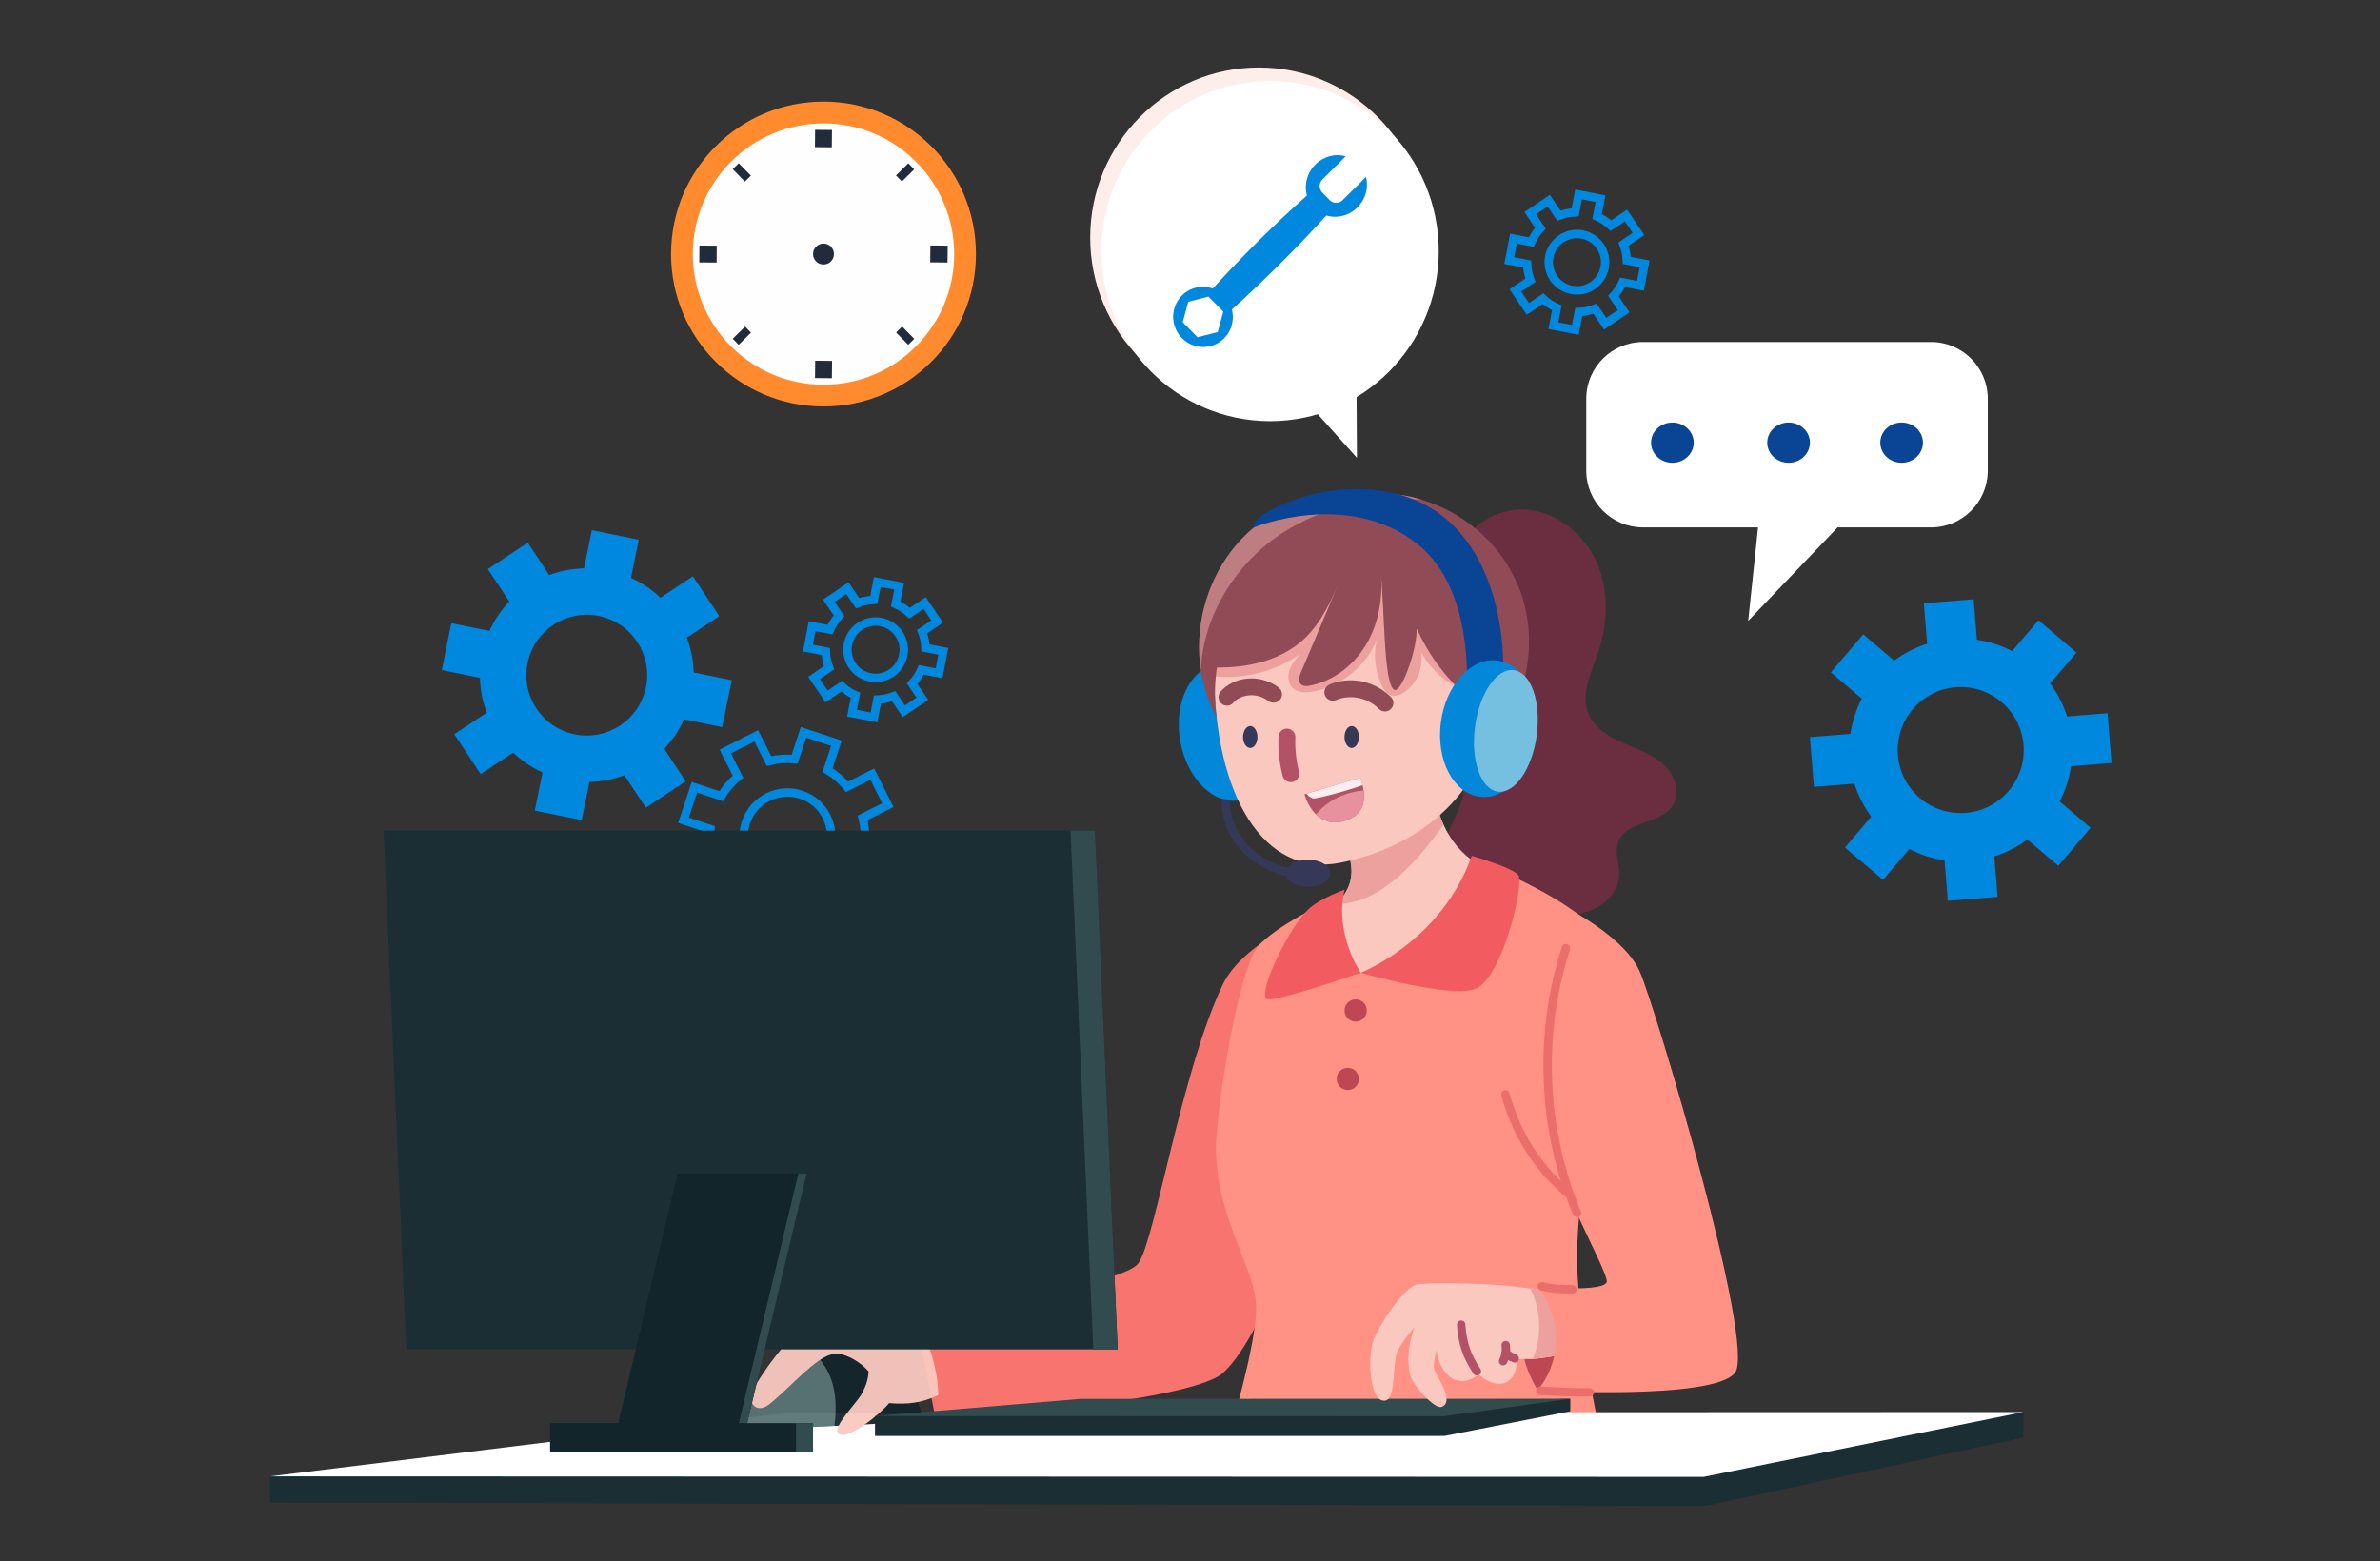 <svg width="282" height="185" viewBox="0 0 282 185" fill="none" xmlns="http://www.w3.org/2000/svg">
<rect x="0" y="0" width="282" height="185" fill="#333333" stroke="none"/>
<path d="M85.576 86.169L86.706 80.613L82.19 79.694C82.154 78.26 81.874 76.866 81.382 75.565L85.228 73.02L82.101 68.29L78.256 70.835C77.244 69.873 76.07 69.076 74.763 68.484L75.683 63.962L70.127 62.832L69.207 67.354C67.773 67.389 66.38 67.664 65.079 68.155L62.534 64.31L57.802 67.442L60.348 71.288C59.388 72.294 58.59 73.468 57.997 74.774L53.475 73.855L52.346 79.411L56.867 80.331C56.903 81.765 57.178 83.158 57.668 84.464L53.823 87.009L56.956 91.735L60.801 89.19C61.807 90.15 62.981 90.953 64.287 91.545L63.368 96.062L68.925 97.192L69.844 92.675C71.278 92.64 72.671 92.359 73.978 91.869L76.523 95.714L81.248 92.587L78.703 88.741C79.664 87.73 80.467 86.557 81.06 85.25L85.576 86.169ZM68.1 87.025C64.227 86.238 61.724 82.463 62.513 78.585C63.3 74.713 67.08 72.211 70.953 72.999C74.825 73.787 77.327 77.566 76.539 81.438C75.75 85.316 71.972 87.812 68.1 87.025Z" fill="#0088DE"/>
<path d="M104.331 104.909L105.619 101.006L102.447 99.959C102.543 98.924 102.46 97.896 102.218 96.918L105.203 95.414L103.356 91.741L100.371 93.246C99.725 92.467 98.948 91.793 98.058 91.255L99.106 88.078L95.203 86.79L94.155 89.967C93.12 89.87 92.094 89.949 91.115 90.191L89.611 87.206L85.938 89.057L87.442 92.042C86.665 92.684 85.991 93.461 85.453 94.351L82.276 93.303L80.988 97.207L84.165 98.255C84.068 99.29 84.147 100.316 84.388 101.298L81.403 102.802L83.254 106.472L86.24 104.968C86.882 105.745 87.658 106.423 88.548 106.961L87.501 110.134L91.404 111.422L92.451 108.249C93.486 108.346 94.513 108.263 95.496 108.022L96.999 111.007L100.668 109.159L99.164 106.174C99.943 105.528 100.62 104.751 101.159 103.862L104.331 104.909ZM91.678 104.033C88.958 103.136 87.478 100.205 88.377 97.481C89.274 94.761 92.209 93.282 94.929 94.18C97.649 95.077 99.128 98.012 98.23 100.732C97.331 103.456 94.398 104.931 91.678 104.033Z" stroke="#0088DE" stroke-miterlimit="10"/>
<path d="M111.273 79.787L111.772 77.188L109.659 76.783C109.635 76.114 109.497 75.465 109.261 74.86L111.043 73.652L109.559 71.46L107.778 72.668C107.301 72.224 106.748 71.858 106.136 71.588L106.542 69.473L103.942 68.974L103.536 71.089C102.867 71.113 102.218 71.249 101.613 71.485L100.405 69.703L98.213 71.189L99.421 72.971C98.978 73.445 98.612 73.997 98.342 74.61L96.226 74.204L95.727 76.803L97.843 77.209C97.866 77.879 98.002 78.527 98.237 79.134L96.456 80.342L97.942 82.532L99.724 81.325C100.198 81.767 100.75 82.136 101.363 82.406L100.957 84.519L103.556 85.018L103.962 82.905C104.631 82.882 105.28 82.743 105.888 82.508L107.096 84.29L109.285 82.806L108.077 81.024C108.521 80.547 108.889 79.995 109.159 79.383L111.273 79.787ZM103.12 80.277C101.309 79.929 100.12 78.18 100.469 76.366C100.817 74.555 102.568 73.367 104.38 73.715C106.191 74.062 107.378 75.814 107.031 77.626C106.682 79.439 104.931 80.624 103.12 80.277Z" stroke="#0088DE" stroke-miterlimit="10"/>
<path d="M250.19 90.418L249.716 84.522L244.923 84.907C244.473 83.48 243.789 82.164 242.92 81.002L246.038 77.338L241.536 73.501L238.418 77.165C237.126 76.493 235.718 76.034 234.238 75.817L233.852 71.019L227.955 71.493L228.341 76.292C226.914 76.742 225.598 77.42 224.436 78.289L220.772 75.171L216.935 79.679L220.599 82.797C219.927 84.083 219.468 85.491 219.252 86.972L214.453 87.358L214.927 93.254L219.726 92.868C220.176 94.295 220.855 95.611 221.724 96.779L218.606 100.443L223.114 104.273L226.232 100.61C227.518 101.281 228.926 101.747 230.406 101.963L230.792 106.756L236.688 106.282L236.303 101.489C237.73 101.038 239.046 100.354 240.214 99.485L243.877 102.603L247.708 98.101L244.045 94.983C244.716 93.691 245.181 92.283 245.397 90.802L250.19 90.418ZM232.92 96.33C228.811 96.66 225.21 93.601 224.879 89.486C224.549 85.377 227.614 81.776 231.723 81.446C235.832 81.115 239.434 84.18 239.764 88.289C240.095 92.404 237.029 95.999 232.92 96.33Z" fill="#0088DE"/>
<path d="M194.371 33.862L194.87 31.263L192.757 30.857C192.733 30.188 192.595 29.539 192.359 28.934L194.141 27.726L192.657 25.534L190.876 26.742C190.399 26.299 189.846 25.933 189.234 25.663L189.64 23.547L187.041 23.048L186.635 25.163C185.966 25.187 185.317 25.323 184.712 25.559L183.504 23.777L181.312 25.263L182.519 27.045C182.077 27.519 181.71 28.072 181.44 28.684L179.325 28.278L178.826 30.877L180.941 31.283C180.965 31.952 181.101 32.601 181.336 33.209L179.555 34.417L181.041 36.607L182.823 35.399C183.297 35.841 183.849 36.21 184.462 36.48L184.056 38.593L186.655 39.092L187.061 36.979C187.73 36.956 188.379 36.817 188.987 36.582L190.194 38.364L192.384 36.88L191.176 35.098C191.619 34.621 191.988 34.069 192.258 33.456L194.371 33.862ZM186.218 34.351C184.407 34.004 183.219 32.255 183.567 30.44C183.915 28.629 185.667 27.442 187.478 27.789C189.289 28.137 190.476 29.888 190.129 31.7C189.78 33.514 188.029 34.699 186.218 34.351Z" stroke="#0088DE" stroke-miterlimit="10"/>
<path d="M97.574 48.168C107.55 48.168 115.637 40.081 115.637 30.105C115.637 20.129 107.55 12.042 97.574 12.042C87.598 12.042 79.511 20.129 79.511 30.105C79.511 40.081 87.598 48.168 97.574 48.168Z" fill="#FF8B2E"/>
<path d="M97.575 45.591C106.127 45.591 113.061 38.657 113.061 30.105C113.061 21.552 106.127 14.619 97.575 14.619C89.022 14.619 82.088 21.552 82.088 30.105C82.088 38.657 89.022 45.591 97.575 45.591Z" fill="#FDFEFD"/>
<path d="M97.58 15.394L97.56 17.447" stroke="#212B3B" stroke-width="2" stroke-miterlimit="10"/>
<path d="M97.59 42.757L97.57 44.811" stroke="#212B3B" stroke-width="2" stroke-miterlimit="10"/>
<path d="M82.865 30.1L84.918 30.114" stroke="#212B3B" stroke-width="2" stroke-miterlimit="10"/>
<path d="M110.228 30.09L112.281 30.11" stroke="#212B3B" stroke-width="2" stroke-miterlimit="10"/>
<path d="M87.178 19.698L88.615 21.165" stroke="#212B3B" stroke-miterlimit="10"/>
<path d="M106.534 39.045L107.971 40.506" stroke="#212B3B" stroke-miterlimit="10"/>
<path d="M87.169 40.501L88.635 39.06" stroke="#212B3B" stroke-miterlimit="10"/>
<path d="M106.516 21.145L107.977 19.708" stroke="#212B3B" stroke-miterlimit="10"/>
<path d="M97.575 31.344C98.259 31.344 98.814 30.789 98.814 30.105C98.814 29.42 98.259 28.866 97.575 28.866C96.89 28.866 96.336 29.42 96.336 30.105C96.336 30.789 96.89 31.344 97.575 31.344Z" fill="#212B3B"/>
<path d="M187.953 55.773V47.257C187.953 43.54 190.964 40.529 194.681 40.529H228.798C232.515 40.529 235.527 43.54 235.527 47.257V55.773C235.527 59.49 232.515 62.501 228.798 62.501H194.681C190.964 62.496 187.953 59.485 187.953 55.773Z" fill="white"/>
<path d="M208.676 58.991L207.141 73.579L220.87 59.223L208.676 58.991Z" fill="white"/>
<path d="M198.157 54.84C199.553 54.84 200.684 53.772 200.684 52.455C200.684 51.139 199.553 50.071 198.157 50.071C196.761 50.071 195.629 51.139 195.629 52.455C195.629 53.772 196.761 54.84 198.157 54.84Z" fill="#0A4494"/>
<path d="M211.925 54.84C213.321 54.84 214.453 53.772 214.453 52.455C214.453 51.139 213.321 50.071 211.925 50.071C210.529 50.071 209.397 51.139 209.397 52.455C209.397 53.772 210.529 54.84 211.925 54.84Z" fill="#0A4494"/>
<path d="M225.318 54.84C226.714 54.84 227.845 53.772 227.845 52.455C227.845 51.139 226.714 50.071 225.318 50.071C223.922 50.071 222.79 51.139 222.79 52.455C222.79 53.772 223.922 54.84 225.318 54.84Z" fill="#0A4494"/>
<path d="M149.159 48.311C160.195 48.311 169.141 39.287 169.141 28.156C169.141 17.024 160.195 8 149.159 8C138.123 8 129.176 17.024 129.176 28.156C129.176 39.287 138.123 48.311 149.159 48.311Z" fill="#FDEEEB"/>
<path d="M150.488 49.909C161.524 49.909 170.471 40.885 170.471 29.753C170.471 18.621 161.524 9.597 150.488 9.597C139.452 9.597 130.506 18.621 130.506 29.753C130.506 40.885 139.452 49.909 150.488 49.909Z" fill="white"/>
<path d="M145.052 35.064C143.679 33.656 141.441 33.631 140.055 35.008C138.667 36.385 138.656 38.642 140.03 40.05C141.403 41.457 143.64 41.481 145.027 40.104C146.414 38.728 146.425 36.471 145.052 35.064ZM141.887 39.969L140.139 38.177L140.794 35.765L143.194 35.145L144.942 36.936L144.288 39.347L141.887 39.969Z" fill="#0088DE"/>
<path d="M161.854 20.969L159.078 23.724C158.652 24.148 157.964 24.139 157.542 23.706L156.677 22.82C156.255 22.387 156.257 21.693 156.684 21.27L159.457 18.517C158.24 18.173 156.855 18.501 155.86 19.488C154.403 20.934 154.335 23.247 155.709 24.655C157.082 26.062 159.376 26.031 160.832 24.585C161.828 23.596 162.175 22.201 161.854 20.969Z" fill="#0088DE"/>
<path d="M145.384 37.203L143.097 34.859C146.851 30.676 150.831 26.725 155.038 23.006L157.325 25.35C153.545 29.506 149.564 33.458 145.384 37.203Z" fill="#0088DE"/>
<path d="M153.493 46.142L160.778 54.25L160.696 40.677L153.493 46.142Z" fill="white"/>
<path d="M156.398 117.87L153.861 109.227C153.861 109.227 147.038 112.174 144.871 116.7C139.964 126.969 136.874 146.922 134.884 149.707C132.895 152.491 108.409 155.808 108.409 155.808L110.917 168.431C110.917 168.431 140.862 166.274 144.871 162.734C150.301 157.941 156.852 137.094 156.852 137.094L156.398 117.87Z" fill="#F7746F"/>
<path d="M172.628 66.051C173.482 62.511 177.298 60.112 180.927 60.408C184.555 60.705 187.754 63.365 189.21 66.703C190.662 70.04 190.519 73.935 189.339 77.38C188.539 79.711 187.28 82.209 188.179 84.504C188.845 86.212 190.553 87.273 192.232 88.019C193.91 88.759 195.722 89.332 197.084 90.561C198.447 91.79 199.207 93.958 198.19 95.488C196.724 97.704 192.656 97.28 191.743 99.773C191.274 101.042 191.935 102.444 191.856 103.796C191.763 105.494 190.474 106.951 188.944 107.691C187.413 108.432 185.671 108.58 183.968 108.619C180.976 108.693 177.856 108.442 175.265 106.951C172.673 105.455 170.767 102.434 171.389 99.506C171.898 97.107 173.981 94.886 173.255 92.546C172.732 90.853 170.955 89.944 169.681 88.71C166.986 86.099 166.561 81.794 167.652 78.205C168.733 74.611 171.291 71.615 172.628 66.051Z" fill="#6B2E40"/>
<path d="M176.323 102.972C172.058 109.562 164.5 116.982 161.805 116.622C159.578 116.326 157.302 113.201 157.302 107.686C157.613 107.563 157.924 107.38 158.226 107.153C158.882 106.645 159.47 105.895 159.815 105.011C159.904 104.794 159.978 104.557 160.027 104.32C160.373 102.775 159.948 101.002 159.001 99.951C158.951 99.897 158.907 99.842 158.857 99.793C162.466 96.515 166.07 94.195 169.669 91.875C169.807 94.037 170.261 96.036 171.051 97.749C171.233 98.154 171.436 98.539 171.658 98.904C172.813 100.83 174.477 102.281 176.323 102.972Z" fill="#FAC8BF"/>
<path d="M171.041 97.739C168.39 101.417 163.809 107.232 158.215 107.148C158.872 106.64 159.459 105.89 159.805 105.006C159.894 104.789 159.968 104.552 160.017 104.315C160.363 102.77 159.938 100.997 158.991 99.946C158.941 99.892 158.897 99.837 158.847 99.788C162.456 96.51 166.06 94.19 169.658 91.87C169.797 94.032 170.256 96.031 171.041 97.739Z" fill="#EDA19F"/>
<path d="M174.757 101.94C174.757 101.94 168.661 114.909 161.389 115.259C157.232 115.462 157.928 106.502 157.928 106.502C157.928 106.502 150.993 109.755 148.993 112.238C146.688 115.096 143.839 132.478 144.086 137.025C144.531 145.219 148.84 150.566 148.84 155.018C148.84 159.471 145.607 170.164 145.607 170.164L189.671 170.045C189.671 170.045 187.346 160.562 186.891 150.501C186.437 140.441 191.566 117.964 189.715 111.631C188.402 107.178 174.757 101.94 174.757 101.94Z" fill="#FF9185"/>
<path d="M161.227 115.279C161.227 115.279 170.779 111.596 174.383 101.422C174.383 101.422 179.606 102.928 179.941 103.787C180.504 105.223 178.046 115.575 174.95 117.125C172.29 118.458 161.227 115.279 161.227 115.279Z" fill="#F25C61"/>
<path d="M161.226 115.269C161.226 115.269 158.082 110.762 159.311 105.435C159.311 105.435 156.527 106.393 155.026 107.751C152.824 109.745 149.003 117.604 150.07 118.379C150.81 118.912 161.226 115.269 161.226 115.269Z" fill="#F25C61"/>
<path d="M160.628 121.07C161.356 121.07 161.946 120.479 161.946 119.752C161.946 119.024 161.356 118.433 160.628 118.433C159.9 118.433 159.31 119.024 159.31 119.752C159.31 120.479 159.9 121.07 160.628 121.07Z" fill="#BF4753"/>
<path d="M159.695 129.18C160.423 129.18 161.013 128.59 161.013 127.862C161.013 127.134 160.423 126.544 159.695 126.544C158.967 126.544 158.377 127.134 158.377 127.862C158.377 128.59 158.967 129.18 159.695 129.18Z" fill="#BF4753"/>
<path d="M144.041 78.805C147.137 78.263 150.276 81.413 151.052 85.841C151.827 90.27 149.946 94.299 146.849 94.842C143.753 95.384 140.614 92.234 139.838 87.805C139.063 83.377 140.944 79.347 144.041 78.805Z" fill="#0387D9"/>
<path d="M177.227 83.793C178.609 72.79 172.26 62.907 163.044 61.717C153.832 60.532 143.86 68.401 143.86 79.493C143.86 94.436 149.824 103.999 158.759 102.251C167.334 100.578 175.844 94.797 177.227 83.793Z" fill="#FAC8BF"/>
<path d="M175.503 82.386C172.511 81.888 169.801 79.938 168.374 77.262C168.685 78.98 167.965 80.851 166.573 81.907C166.044 82.312 165.334 82.609 164.721 82.357C164.247 82.164 163.946 81.69 163.724 81.231C162.939 79.602 162.717 77.711 163.102 75.944C161.784 78.995 158.896 81.315 155.633 81.952C154.745 82.125 153.703 82.13 153.091 81.463C152.587 80.915 152.548 80.061 152.8 79.36C153.051 78.659 153.55 78.077 154.034 77.514C150.988 79.656 147.122 80.599 143.435 80.096C144.664 75.036 147.744 70.351 152.187 67.631C156.63 64.916 162.451 64.358 167.135 66.629C171.82 68.9 175.059 74.113 174.55 79.301" fill="#EDA19F"/>
<path d="M175.972 88.888C175.656 87.066 175.073 84.968 174.278 82.776C171.47 80.688 169.347 77.702 167.861 74.508C167.851 74.626 167.851 74.73 167.851 74.848C167.782 77.391 165.985 82.243 165.19 81.74C163.897 80.935 164.094 72.103 163.546 67.285C163.922 70.247 163.522 73.362 162.1 75.989C160.678 78.615 158.146 80.688 155.218 81.251C154.833 81.32 154.379 81.345 154.113 81.063C153.787 80.703 153.95 80.14 154.137 79.701C155.608 76.235 157.074 72.785 158.521 69.319C157.376 71.99 156.058 74.601 153.806 76.329C151.289 78.279 147.927 79.138 144.185 79.104C143.859 81.345 143.918 83.359 144.15 85.042C143.193 83.27 142.576 81.379 142.284 79.454C141.524 74.498 142.867 69.285 145.878 65.331C150.055 59.846 157.509 57.072 164.252 58.483C165.699 58.567 167.111 58.809 168.453 59.219C173.854 60.838 178.238 64.911 180.118 70.02C182.468 76.393 180.775 84.07 175.972 88.888Z" fill="#904B57"/>
<path d="M168.448 59.209C162.673 58.824 156.808 60.024 151.965 63.153C146.446 66.713 142.551 72.938 142.284 79.449C141.524 74.493 142.867 69.28 145.878 65.326C150.055 59.841 157.509 57.066 164.252 58.478C165.694 58.557 167.106 58.804 168.448 59.209Z" fill="#BD7D81"/>
<path d="M173.76 81.759C173.76 81.759 174.792 69.902 167.96 64.481C159.691 57.925 148.564 62.502 148.564 62.502C148.564 62.502 147.892 60.937 154.74 58.799C158.091 57.753 166.232 56.731 171.83 61.924C178.504 68.115 178.099 78.965 178.099 78.965L173.76 81.759Z" fill="#0A4494"/>
<path d="M170.727 85.605C171.313 81.147 174.315 77.866 177.432 78.275C180.549 78.685 182.6 82.63 182.014 87.088C181.428 91.546 178.427 94.827 175.31 94.417C172.193 94.008 170.141 90.062 170.727 85.605Z" fill="#0387D9"/>
<path d="M174.768 86.136C175.29 82.159 177.353 79.151 179.375 79.417C181.397 79.682 182.612 83.122 182.09 87.098C181.567 91.075 179.505 94.083 177.483 93.817C175.461 93.551 174.245 90.112 174.768 86.136Z" fill="#75C0E0"/>
<path d="M164.099 83.314C162.238 81.453 159.637 81.285 157.924 82.041" stroke="#904B57" stroke-width="2" stroke-miterlimit="10" stroke-linecap="round"/>
<path d="M150.899 82.278C148.973 80.817 146.456 81.335 145.38 82.623" stroke="#904B57" stroke-width="2" stroke-miterlimit="10" stroke-linecap="round"/>
<path d="M152.484 87.348C152.424 88.804 152.578 90.265 152.943 91.692" stroke="#B35267" stroke-width="2" stroke-miterlimit="10" stroke-linecap="round"/>
<path d="M160.159 88.641C160.631 88.641 161.013 88.06 161.013 87.343C161.013 86.626 160.631 86.044 160.159 86.044C159.688 86.044 159.305 86.626 159.305 87.343C159.305 88.06 159.688 88.641 160.159 88.641Z" fill="#363857"/>
<path d="M148.139 88.641C148.61 88.641 148.993 88.06 148.993 87.343C148.993 86.626 148.61 86.044 148.139 86.044C147.667 86.044 147.285 86.626 147.285 87.343C147.285 88.06 147.667 88.641 148.139 88.641Z" fill="#363857"/>
<path d="M159.375 97.26C157.78 97.744 156.665 97.24 155.919 96.505C154.917 95.523 154.567 94.121 154.567 94.121L154.779 94.061L161.147 92.176C161.147 92.176 161.305 92.521 161.443 93.04C161.497 93.232 161.542 93.449 161.572 93.686C161.749 94.935 161.532 96.609 159.375 97.26Z" fill="#B35267"/>
<path d="M161.444 93.04C159.775 93.686 156.176 94.624 155.688 94.624C155.362 94.624 155.026 94.333 154.784 94.061L161.152 92.176C161.152 92.176 161.31 92.521 161.444 93.04Z" fill="#FFEDEF"/>
<path d="M159.375 97.26C157.781 97.744 156.665 97.241 155.919 96.505C157.8 94.348 160.125 93.795 161.572 93.681C161.75 94.935 161.532 96.609 159.375 97.26Z" fill="#E6919D"/>
<path d="M153.949 103.49C153.949 103.49 150.908 103.52 148.139 101.116C145.483 98.805 145.172 95.932 145.261 94.723" stroke="#363857" stroke-miterlimit="10"/>
<path d="M154.986 105.095C156.442 105.095 157.622 104.376 157.622 103.49C157.622 102.604 156.442 101.886 154.986 101.886C153.53 101.886 152.35 102.604 152.35 103.49C152.35 104.376 153.53 105.095 154.986 105.095Z" fill="#363857"/>
<path d="M32 174.962V178.097L202.129 178.457L239.731 170.361V167.34L32 174.962Z" fill="#1B2E34"/>
<path d="M93.421 167.394L239.731 167.34L201.863 175.021L32 174.962L93.421 167.394Z" fill="white"/>
<g opacity="0.949">
<path d="M109.371 168.214C106.201 168.604 102.627 168.851 98.871 168.979C95.232 169.122 91.426 169.171 87.591 169.171C88.514 166.012 90.567 163.154 93.386 161.465C94.255 160.947 95.203 160.528 96.195 160.256C98.377 159.644 100.742 159.673 102.874 160.449C105.964 161.584 108.773 164.975 109.371 168.214Z" fill="#12252B"/>
<path d="M98.871 168.979C95.232 169.122 91.426 169.171 87.591 169.171C88.514 166.012 90.567 163.154 93.386 161.465C94.255 160.947 95.203 160.527 96.195 160.256C97.444 161.164 98.288 162.606 98.688 164.126C99.103 165.706 99.068 167.37 98.871 168.979Z" fill="#597375"/>
<path d="M111.163 165.341C109.272 166.229 107.698 166.471 105.343 166.284C104.523 167.355 100.401 170.83 99.34 169.907C98.52 169.196 101.502 166.288 102.104 165.183C102.539 164.383 102.889 163.48 102.914 162.532C101.902 161.322 99.888 160.162 98.59 160.488C96.566 160.996 94.082 163.949 91.55 166.096C91.2 166.392 90.844 166.693 90.424 166.822C90.005 166.95 89.516 166.866 89.235 166.486C88.741 165.82 89.146 164.798 89.58 164.077C91.91 160.236 94.902 156.948 98.323 154.47C102.598 154.999 105.506 156.07 109.366 157.788C110.403 160.063 111.198 163.08 111.163 165.341Z" fill="#FAC8BF"/>
</g>
<path d="M103.678 167.819V170.169H171.151L186.06 167.246V165.765L103.678 167.819Z" fill="#1B2E34"/>
<path d="M128.035 165.78L186.06 165.765L171.043 167.839L103.678 167.819L128.035 165.78Z" fill="#324B4F"/>
<path d="M182.363 152.802C182.363 152.802 177.728 157.398 182.279 164.901C182.279 164.901 186.293 164.126 186.653 159.417C186.88 156.406 182.363 152.802 182.363 152.802Z" fill="#BF4753"/>
<path d="M185.108 160.375C184.955 160.651 183.015 160.918 181.613 161.056C181.253 161.08 179.905 161.046 179.658 161.056C179.876 162.635 179.031 163.712 178.148 163.929C177.062 164.205 175.946 163.564 175.215 162.892C174.154 163.697 173.132 163.914 172.16 163.406C171.177 162.897 170.318 161.416 170.205 159.975C169.993 160.947 169.805 161.791 169.938 162.275C170.116 162.937 172.495 166.19 170.777 166.738C169.988 166.99 167.381 164.186 167.085 162.956C166.715 161.416 166.779 159.59 167.598 157.274C166.102 159.066 165.574 159.955 165.416 160.71C165.007 162.65 165.327 166.101 163.96 165.987C162.331 165.987 162.025 161.066 162.691 158.958C163.17 157.437 166.206 152.644 167.84 152.239C169.351 151.864 177.555 152.2 179.096 152.427C179.866 152.545 180.631 152.624 181.337 152.688C183.272 152.856 184.802 152.846 184.886 152.915C185.844 153.932 185.528 159.555 185.108 160.375Z" fill="#FAC8BF"/>
<path d="M185.109 160.375C184.956 160.651 183.016 160.918 181.614 161.056C181.949 160.236 182.186 159.392 182.29 158.528C182.547 156.539 182.206 154.485 181.332 152.693C183.267 152.861 184.798 152.851 184.882 152.92C185.844 153.932 185.528 159.555 185.109 160.375Z" fill="#EDA19F"/>
<path d="M173.131 156.988C173.279 159.19 173.778 160.661 174.988 162.507" stroke="#B35267" stroke-miterlimit="10" stroke-linecap="round"/>
<path d="M179.474 160.982C179.149 160.893 178.69 160.587 178.443 160.355" stroke="#B35267" stroke-miterlimit="10" stroke-linecap="round"/>
<path d="M178.408 159.412C178.497 160.059 178.389 160.725 178.097 161.312" stroke="#B35267" stroke-miterlimit="10" stroke-linecap="round"/>
<path d="M194.299 115.146C193.011 112.193 189.091 109.454 185.428 107.43C185.31 107.499 185.191 107.563 185.073 107.637C182.989 108.975 181.262 110.816 179.657 112.682C179.588 112.761 179.524 112.85 179.46 112.929C180.472 119.598 181.75 128.074 182.214 131.224C183.187 137.809 190.483 150.531 190.385 151.864C190.286 153.197 182.214 152.506 182.214 152.506C185.438 156.988 184.698 161.752 182.165 164.783C182.165 164.783 203.062 165.978 205.579 162.685C208.097 159.397 196.18 119.46 194.299 115.146Z" fill="#FF9185"/>
<path d="M185.546 112.371C182.254 122.541 182.722 133.88 186.845 143.743" stroke="#EB6E6A" stroke-miterlimit="10" stroke-linecap="round"/>
<path d="M178.373 129.694C179.661 134.393 182.204 138.446 185.956 141.551" stroke="#EB6E6A" stroke-miterlimit="10" stroke-linecap="round"/>
<path d="M182.678 152.441C183.868 152.713 185.092 152.831 186.311 152.792" stroke="#EB6E6A" stroke-miterlimit="10" stroke-linecap="round"/>
<path d="M188.365 165.01C186.119 165.01 184.673 164.941 182.486 164.827" stroke="#EB6E6A" stroke-miterlimit="10" stroke-linecap="round"/>
<path d="M48.143 159.915L45.448 98.435H129.735L132.431 159.915H48.143Z" fill="#1B2E34"/>
<path d="M129.543 159.915L126.847 98.435H129.735L132.431 159.915H129.543Z" fill="#324B4F"/>
<path d="M72.427 172.104L80.29 139.088H95.569L87.705 172.104H72.427Z" fill="#12252B"/>
<path d="M86.722 172.104L94.587 139.088H95.569L87.705 172.104H86.722Z" fill="#324B4F"/>
<path d="M96.334 168.653H65.179V172.104H96.334V168.653Z" fill="#12252B"/>
<path d="M96.333 168.653H94.324V172.104H96.333V168.653Z" fill="#324B4F"/>
</svg>
